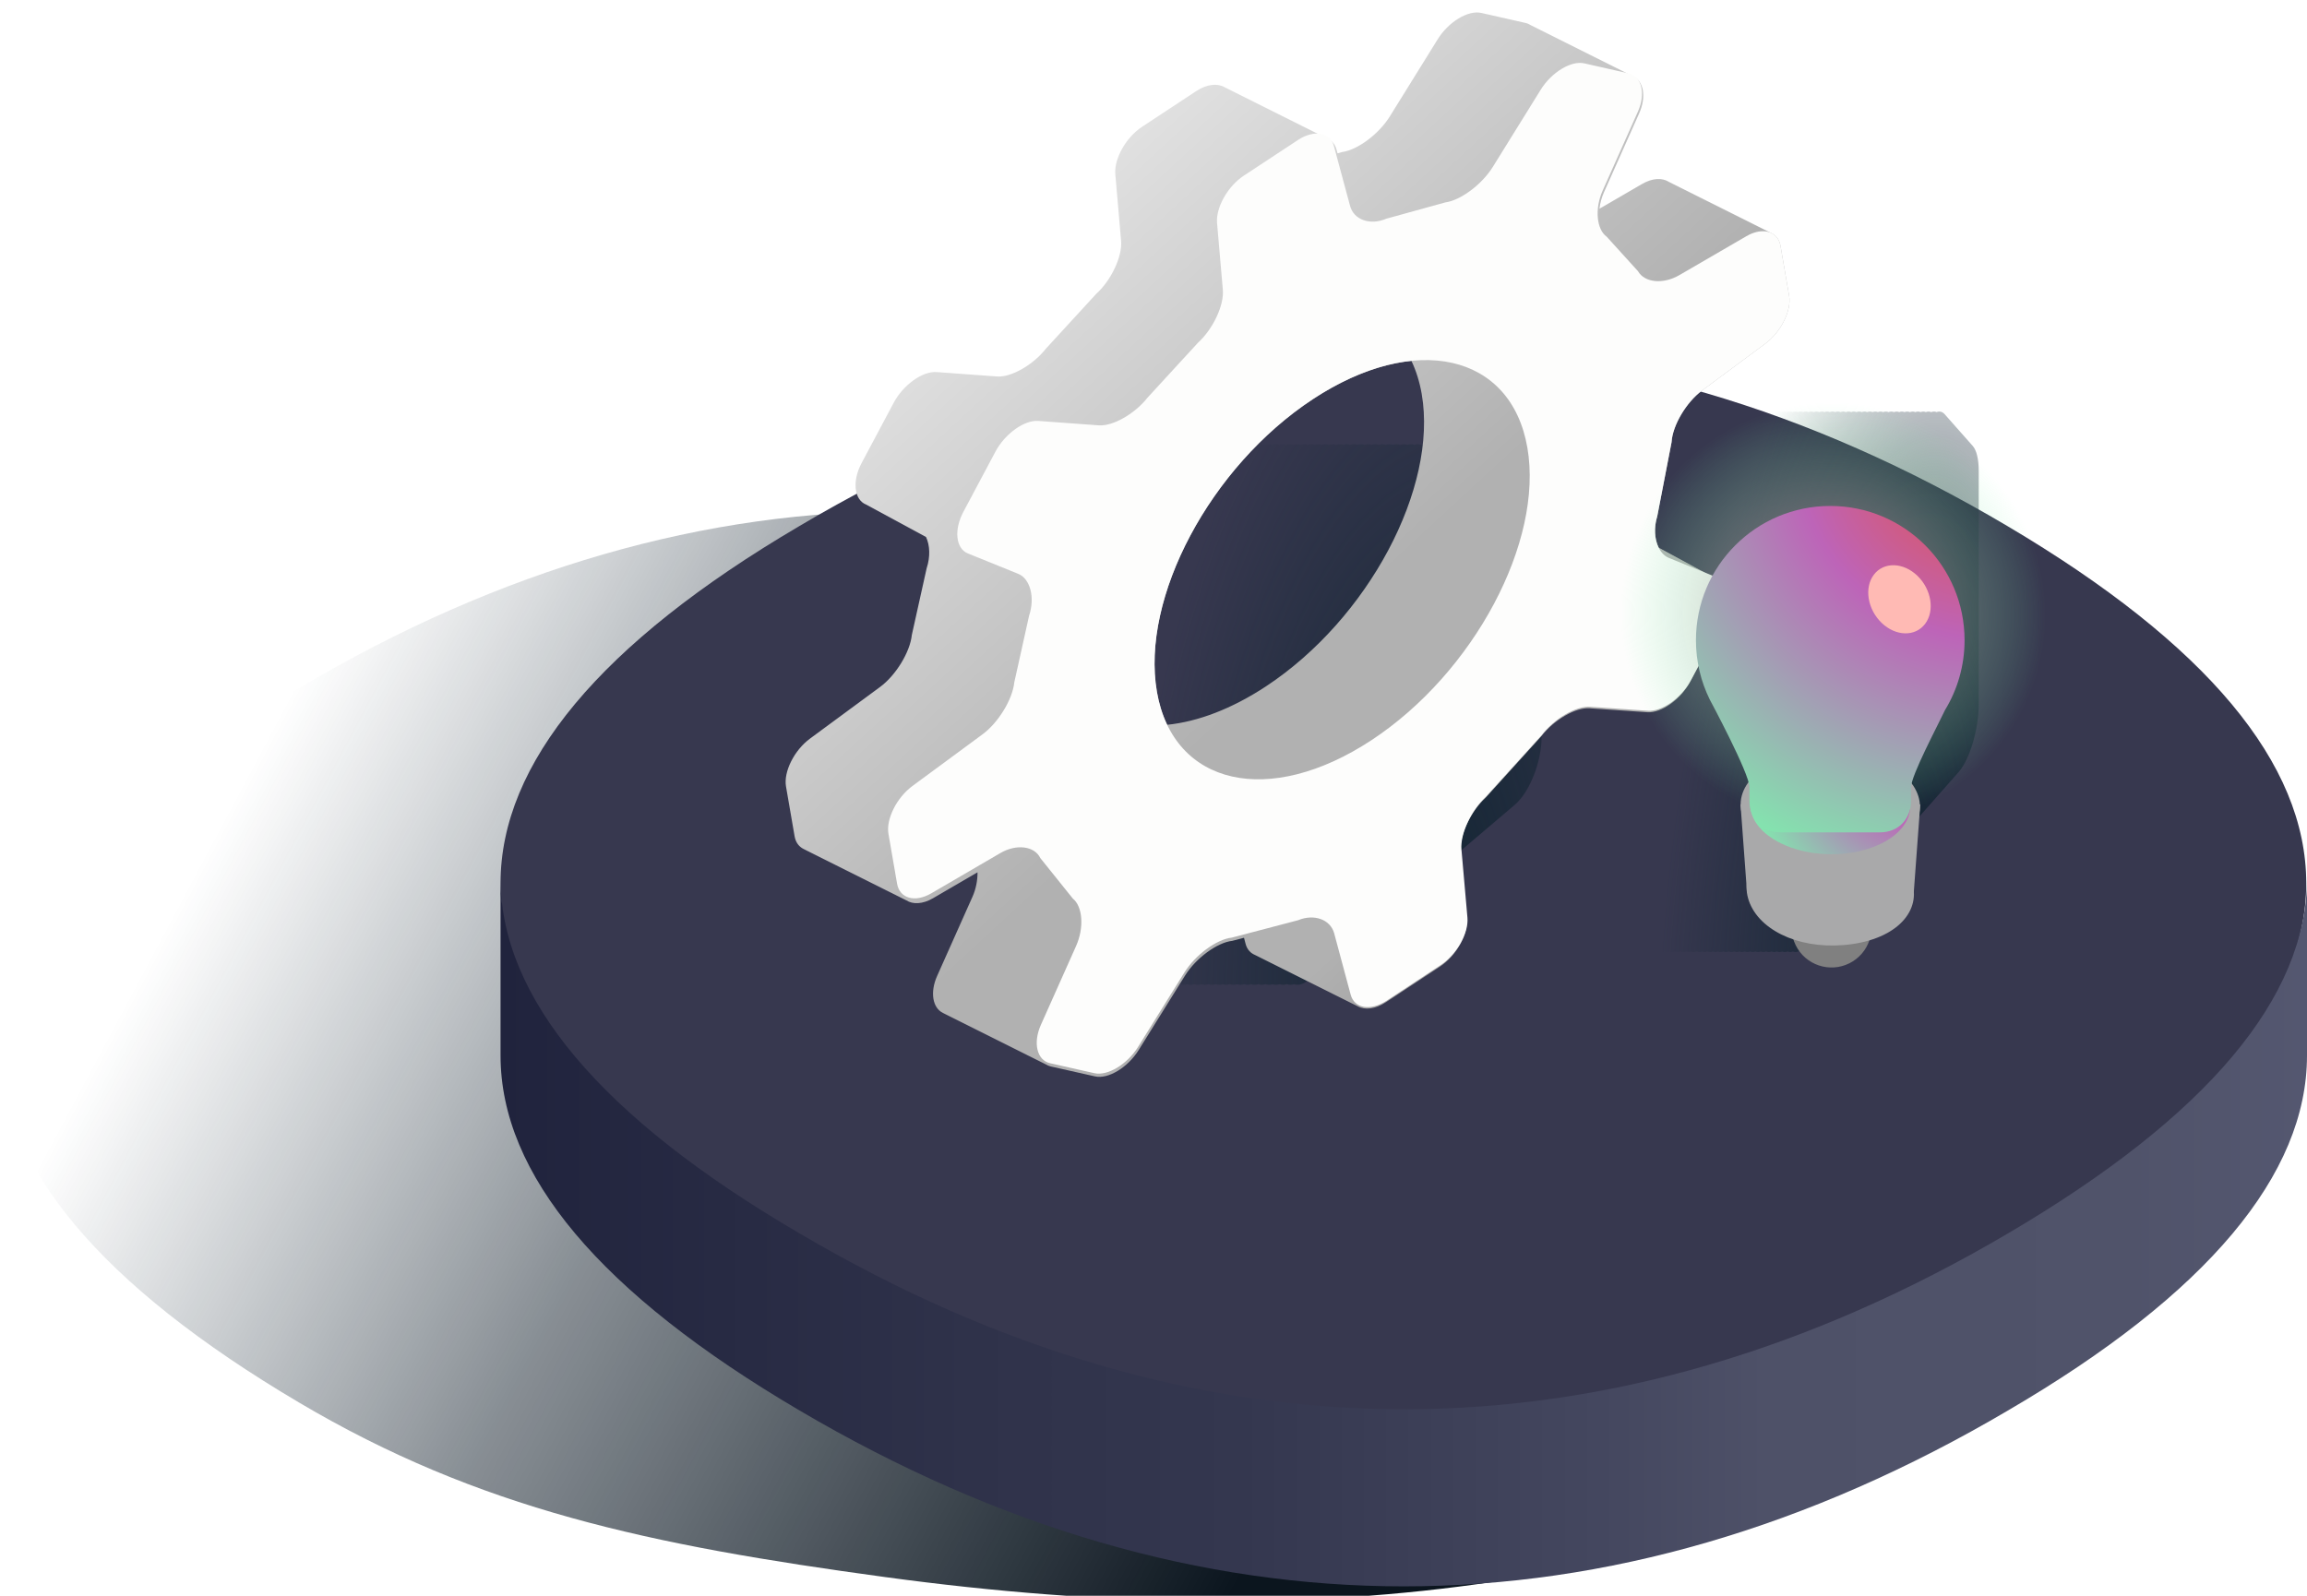 <svg width="185" height="128" viewBox="0 0 185 128" fill="none" xmlns="http://www.w3.org/2000/svg">
<g clip-path="url(#clip0_3458_130697)">
<path d="M160.976 112.491C176.971 103.087 184.939 93.436 184.939 83.847C184.939 74.258 176.971 64.668 160.976 55.203C144.813 45.62 128.372 40.888 111.934 41.007C111.522 41.004 111.109 41.004 110.697 41.007C110.285 41.004 109.873 41.004 109.461 41.007C109.058 41.004 108.656 41.004 108.253 41.007C107.851 41.004 107.448 41.004 107.046 41.007C106.644 41.004 106.242 41.004 105.839 41.007C105.437 41.004 105.034 41.004 104.631 41.007C104.219 41.004 103.806 41.004 103.394 41.007C102.981 41.004 102.569 41.004 102.157 41.007C101.754 41.004 101.352 41.004 100.95 41.007C100.547 41.004 100.144 41.004 99.742 41.007C99.339 41.004 98.937 41.004 98.535 41.007C98.132 41.004 97.73 41.004 97.328 41.007C96.925 41.004 96.523 41.004 96.121 41.007C95.709 41.004 95.297 41.004 94.885 41.007C94.472 41.004 94.06 41.004 93.647 41.007C93.244 41.004 92.841 41.004 92.439 41.007C92.036 41.004 91.634 41.004 91.231 41.007C90.829 41.004 90.427 41.004 90.025 41.007C89.622 41.004 89.22 41.004 88.817 41.007C88.405 41.004 87.992 41.004 87.58 41.007C87.167 41.004 86.754 41.004 86.342 41.007C85.94 41.004 85.537 41.004 85.135 41.007C84.733 41.004 84.331 41.004 83.928 41.007C83.526 41.004 83.124 41.004 82.721 41.007C82.319 41.004 81.916 41.004 81.513 41.007C81.101 41.004 80.688 41.004 80.275 41.007C79.863 41.004 79.451 41.004 79.039 41.007C78.636 41.004 78.234 41.004 77.832 41.007C77.429 41.004 77.027 41.004 76.625 41.007C76.223 41.004 75.821 41.004 75.418 41.007C75.016 41.004 74.613 41.004 74.21 41.007C73.808 41.004 73.405 41.004 73.003 41.007C56.566 40.889 40.125 45.62 23.962 55.203C7.967 64.607 0 74.258 0 83.847C0 93.436 7.967 103.025 23.962 112.491C38.438 121.057 52.007 123.924 71 126.505C106.238 131.293 135.854 127.386 160.976 112.491Z" fill="url(#paint0_linear_3458_130697)"/>
<path d="M64.101 42.198C96.031 23.267 129.047 23.267 160.977 42.198C176.972 51.664 184.939 61.253 184.939 70.842C184.939 80.431 176.972 90.082 160.977 99.486C129.047 118.416 96.031 118.416 64.101 99.486C48.106 90.02 40.139 80.431 40.139 70.842C40.139 61.253 48.106 51.602 64.101 42.198Z" fill="#37384F"/>
<path d="M64.111 98.931C96.054 117.746 129.084 117.746 161.028 98.931C177.029 89.523 185 79.992 185 70.461V84.665C185 94.196 177.029 103.788 161.028 113.135C129.084 131.951 96.054 131.951 64.111 113.135C48.109 103.727 40.139 94.196 40.139 84.665V70.461C40.139 79.992 48.109 89.584 64.111 98.931Z" fill="url(#paint1_linear_3458_130697)"/>
<path fill-rule="evenodd" clip-rule="evenodd" d="M144.163 33.059C144.031 32.999 143.886 32.997 143.731 33.056C143.601 32.999 143.458 32.998 143.306 33.056C143.176 32.999 143.033 32.998 142.881 33.056C142.749 32.998 142.604 32.998 142.449 33.059C142.318 32.999 142.172 32.997 142.018 33.056C141.888 32.999 141.745 32.998 141.593 33.056C141.327 32.938 141.005 33.058 140.665 33.443L128.277 47.473L128.291 47.445C127.399 48.469 126.677 50.932 126.691 52.924V71.575C126.706 72.599 126.875 73.29 127.173 73.622L129.368 76.105C129.346 76.072 129.326 76.033 129.311 76.002C129.509 76.316 129.77 76.445 130.073 76.324C130.202 76.382 130.344 76.385 130.498 76.324C130.629 76.383 130.774 76.385 130.93 76.321C131.061 76.382 131.205 76.386 131.361 76.324C131.49 76.382 131.633 76.385 131.786 76.324C131.915 76.382 132.057 76.385 132.211 76.324C132.342 76.383 132.487 76.385 132.643 76.321C132.774 76.382 132.919 76.386 133.075 76.324C133.204 76.382 133.346 76.385 133.499 76.324C133.628 76.382 133.77 76.385 133.923 76.324C134.055 76.383 134.2 76.385 134.356 76.321C134.487 76.382 134.632 76.386 134.788 76.324C134.917 76.382 135.059 76.385 135.212 76.324C135.341 76.382 135.484 76.385 135.637 76.324C135.768 76.383 135.913 76.385 136.069 76.321C136.2 76.382 136.345 76.386 136.501 76.324C136.63 76.382 136.772 76.385 136.925 76.324C137.054 76.382 137.197 76.385 137.35 76.324C137.479 76.382 137.622 76.385 137.775 76.324C137.906 76.383 138.051 76.385 138.207 76.321C138.338 76.382 138.483 76.386 138.638 76.324C138.767 76.382 138.91 76.385 139.063 76.324C139.192 76.382 139.335 76.385 139.488 76.324C139.619 76.383 139.764 76.385 139.921 76.321C140.051 76.382 140.196 76.386 140.352 76.324C140.481 76.382 140.623 76.385 140.776 76.324C140.905 76.382 141.048 76.385 141.201 76.324C141.332 76.383 141.477 76.385 141.633 76.321C141.764 76.382 141.909 76.386 142.065 76.324C142.194 76.382 142.337 76.385 142.49 76.324C142.619 76.382 142.761 76.385 142.915 76.324C143.046 76.383 143.191 76.385 143.347 76.321C143.477 76.382 143.622 76.386 143.778 76.324C144.035 76.44 144.345 76.336 144.686 75.947L157.075 61.917C157.967 60.894 158.689 58.431 158.675 56.438V37.788C158.675 36.792 158.491 36.1 158.193 35.768L155.942 33.222C155.763 33.022 155.542 32.962 155.298 33.056C155.166 32.998 155.021 32.998 154.866 33.059C154.735 32.999 154.589 32.997 154.435 33.056C154.305 32.999 154.162 32.998 154.01 33.056C153.88 32.999 153.737 32.998 153.585 33.056C153.453 32.998 153.308 32.998 153.153 33.059C153.021 32.999 152.876 32.997 152.721 33.056C152.592 32.999 152.449 32.998 152.297 33.056C152.167 32.999 152.024 32.998 151.873 33.056C151.741 32.998 151.595 32.998 151.44 33.059C151.308 32.999 151.163 32.997 151.008 33.056C150.879 32.999 150.736 32.998 150.584 33.056C150.454 32.999 150.311 32.998 150.159 33.056C150.027 32.998 149.881 32.998 149.726 33.059C149.595 32.999 149.45 32.997 149.295 33.056C149.166 32.999 149.022 32.998 148.871 33.056C148.741 32.999 148.598 32.998 148.446 33.056C148.316 32.999 148.173 32.998 148.021 33.056C147.889 32.998 147.744 32.998 147.589 33.059C147.457 32.999 147.312 32.997 147.158 33.056C147.028 32.999 146.885 32.998 146.733 33.056C146.603 32.999 146.46 32.998 146.308 33.056C146.176 32.998 146.03 32.998 145.875 33.059C145.744 32.999 145.598 32.997 145.444 33.056C145.314 32.999 145.171 32.998 145.02 33.056C144.89 32.999 144.747 32.998 144.595 33.056C144.463 32.998 144.317 32.998 144.163 33.059ZM129.424 76.168C129.405 76.156 129.386 76.132 129.368 76.105L129.424 76.168Z" fill="url(#paint2_radial_3458_130697)"/>
<path fill-rule="evenodd" clip-rule="evenodd" d="M105.425 35.68C105.628 35.621 105.818 35.622 105.991 35.68C106.197 35.62 106.391 35.622 106.566 35.683C106.772 35.621 106.966 35.621 107.142 35.68C107.344 35.621 107.535 35.622 107.708 35.68C107.911 35.621 108.101 35.622 108.274 35.68C108.48 35.62 108.674 35.622 108.849 35.683C109.055 35.621 109.249 35.621 109.425 35.68C109.627 35.621 109.818 35.622 109.991 35.68C110.193 35.621 110.384 35.622 110.557 35.68C110.759 35.621 110.95 35.622 111.123 35.68C111.329 35.62 111.522 35.622 111.697 35.683C111.904 35.621 112.098 35.621 112.274 35.68C112.476 35.621 112.667 35.622 112.84 35.68C113.043 35.621 113.233 35.622 113.406 35.68C113.612 35.62 113.806 35.622 113.981 35.683C114.187 35.621 114.381 35.621 114.557 35.68C114.759 35.621 114.95 35.622 115.123 35.68C115.325 35.621 115.516 35.622 115.689 35.68C115.895 35.62 116.088 35.622 116.264 35.683C116.47 35.621 116.664 35.621 116.84 35.68C117.042 35.621 117.233 35.622 117.406 35.68C117.608 35.621 117.799 35.622 117.972 35.68C118.178 35.62 118.371 35.622 118.547 35.683C118.753 35.621 118.947 35.621 119.122 35.68C119.447 35.586 119.741 35.645 119.98 35.846L122.98 38.391C123.377 38.723 123.622 39.415 123.622 40.411V59.062C123.641 61.054 122.678 63.517 121.49 64.541L104.981 78.57C104.526 78.96 104.113 79.064 103.77 78.948C103.563 79.01 103.37 79.006 103.196 78.945C102.988 79.009 102.795 79.007 102.62 78.948C102.416 79.009 102.226 79.006 102.054 78.948C101.85 79.009 101.66 79.006 101.488 78.948C101.28 79.01 101.087 79.006 100.913 78.944C100.705 79.009 100.512 79.007 100.337 78.948C100.133 79.009 99.943 79.006 99.771 78.948C99.567 79.009 99.377 79.006 99.205 78.948C98.997 79.01 98.804 79.006 98.63 78.944C98.422 79.009 98.229 79.007 98.054 78.948C97.85 79.009 97.66 79.006 97.488 78.948C97.284 79.009 97.094 79.006 96.922 78.948C96.714 79.01 96.521 79.006 96.347 78.945C96.139 79.009 95.946 79.007 95.771 78.948C95.567 79.009 95.377 79.006 95.205 78.948C95.001 79.009 94.811 79.006 94.639 78.948C94.434 79.009 94.245 79.006 94.073 78.948C93.865 79.01 93.672 79.006 93.498 78.945C93.29 79.009 93.097 79.007 92.922 78.948C92.718 79.009 92.528 79.006 92.356 78.948C92.152 79.009 91.962 79.006 91.79 78.948C91.582 79.01 91.389 79.006 91.215 78.945C91.007 79.009 90.814 79.007 90.639 78.948C90.435 79.009 90.245 79.006 90.073 78.948C89.869 79.009 89.679 79.006 89.507 78.948C89.3 79.01 89.107 79.006 88.933 78.944C88.725 79.009 88.531 79.007 88.356 78.948C88.152 79.009 87.962 79.006 87.79 78.948C87.586 79.009 87.397 79.006 87.225 78.948C87.017 79.01 86.824 79.006 86.649 78.945C86.441 79.009 86.248 79.007 86.073 78.948C85.869 79.009 85.679 79.006 85.507 78.948C85.103 79.068 84.756 78.939 84.492 78.626C84.513 78.656 84.539 78.695 84.568 78.728L84.643 78.792C84.617 78.779 84.592 78.756 84.568 78.728L81.643 76.246C81.247 75.914 81.02 75.222 81.001 74.198V55.548C80.983 53.555 81.945 51.093 83.133 50.069L83.114 50.096L99.623 36.067C100.075 35.682 100.505 35.562 100.859 35.68C101.062 35.621 101.252 35.622 101.425 35.68C101.631 35.62 101.825 35.622 102 35.683C102.206 35.621 102.401 35.621 102.576 35.68C102.779 35.621 102.97 35.622 103.143 35.68C103.345 35.621 103.535 35.622 103.708 35.68C103.914 35.62 104.108 35.622 104.283 35.683C104.489 35.621 104.684 35.621 104.859 35.68C105.062 35.621 105.252 35.622 105.425 35.68Z" fill="url(#paint3_radial_3458_130697)"/>
<path d="M141.54 27.582L136.484 31.33C135.221 32.267 134.118 34.13 134.044 35.467L132.896 41.415C132.616 42.329 132.684 43.266 133.016 43.929C133.021 43.929 133.027 43.934 133.033 43.94L133.101 43.969C133.101 43.969 133.147 43.997 133.17 44.014L133.239 44.043C133.239 44.043 133.284 44.072 133.307 44.089L133.376 44.117C133.376 44.117 133.421 44.146 133.444 44.163L133.513 44.192C133.513 44.192 133.558 44.22 133.581 44.237L133.65 44.266C133.65 44.266 133.696 44.294 133.718 44.312L133.787 44.34C133.787 44.34 133.833 44.369 133.856 44.386L133.924 44.414C133.924 44.414 133.97 44.443 133.993 44.46L134.061 44.489C134.061 44.489 134.107 44.517 134.13 44.534L134.198 44.563C134.198 44.563 134.244 44.592 134.267 44.609L134.336 44.637C134.336 44.637 134.381 44.666 134.404 44.683L134.473 44.712C134.473 44.712 134.518 44.74 134.541 44.757L134.61 44.786C134.61 44.786 134.655 44.814 134.678 44.831L134.747 44.86C134.747 44.86 134.793 44.889 134.815 44.906L134.884 44.934C134.884 44.934 134.93 44.963 134.953 44.98L135.021 45.009C135.021 45.009 135.067 45.037 135.09 45.054L135.158 45.083C135.158 45.083 135.204 45.111 135.227 45.129L135.295 45.157C135.295 45.157 135.341 45.186 135.364 45.203L135.433 45.231C135.433 45.231 135.478 45.26 135.501 45.277L135.57 45.306C135.57 45.306 135.615 45.334 135.638 45.351L135.707 45.38C135.707 45.38 135.752 45.409 135.775 45.426L135.844 45.454C135.844 45.454 135.89 45.483 135.912 45.5L135.981 45.529C135.981 45.529 136.027 45.557 136.05 45.574L136.118 45.603C136.118 45.603 136.164 45.631 136.187 45.648L136.255 45.677C136.255 45.677 136.301 45.706 136.324 45.723L136.392 45.751C136.392 45.751 136.438 45.78 136.461 45.797L136.53 45.826C136.53 45.826 136.575 45.854 136.598 45.871L136.667 45.9C136.667 45.9 136.712 45.928 136.735 45.946L136.804 45.974C136.804 45.974 136.849 46.003 136.872 46.02L136.941 46.048C136.941 46.048 136.987 46.077 137.009 46.094L137.078 46.123C137.078 46.123 137.124 46.151 137.147 46.169L137.215 46.197C137.215 46.197 137.261 46.226 137.284 46.243L137.352 46.271C137.352 46.271 137.398 46.3 137.421 46.317L137.489 46.346C137.489 46.346 137.535 46.374 137.558 46.391L137.627 46.42C137.627 46.42 137.672 46.448 137.695 46.466L137.764 46.494C138.729 46.888 138.889 48.38 138.129 49.814L135.547 54.664C134.787 56.099 133.233 57.207 132.102 57.133L127.468 56.813C126.337 56.733 124.588 57.756 123.577 59.081L119.12 64.001C117.92 65.103 117.029 67.017 117.138 68.263L117.618 73.731C117.726 74.971 116.761 76.679 115.475 77.53L111.133 80.393C110.287 80.953 109.441 81.038 108.876 80.718C108.824 80.696 108.784 80.673 108.739 80.65C108.687 80.627 108.647 80.604 108.602 80.581C108.55 80.558 108.51 80.536 108.464 80.513C108.413 80.49 108.373 80.467 108.327 80.444C108.276 80.421 108.236 80.398 108.19 80.376C108.139 80.353 108.099 80.33 108.053 80.307C108.002 80.284 107.962 80.261 107.916 80.239C107.865 80.216 107.825 80.193 107.779 80.17C107.727 80.147 107.687 80.124 107.642 80.101C107.59 80.079 107.55 80.056 107.505 80.033C107.453 80.01 107.413 79.987 107.367 79.964C107.316 79.941 107.276 79.918 107.23 79.896C107.179 79.873 107.139 79.85 107.093 79.827C107.042 79.804 107.002 79.781 106.956 79.759C106.905 79.736 106.865 79.713 106.819 79.69C106.768 79.667 106.728 79.644 106.682 79.621C106.63 79.599 106.59 79.576 106.545 79.553C106.493 79.53 106.453 79.507 106.408 79.484C106.356 79.461 106.316 79.439 106.27 79.416C106.219 79.393 106.179 79.37 106.133 79.347C106.082 79.324 106.042 79.302 105.996 79.279C105.945 79.256 105.905 79.233 105.859 79.21C105.808 79.187 105.768 79.164 105.722 79.141C105.671 79.119 105.631 79.096 105.585 79.073C105.533 79.05 105.493 79.027 105.448 79.004C105.396 78.981 105.356 78.959 105.311 78.936C105.259 78.913 105.219 78.89 105.173 78.867C105.122 78.844 105.082 78.822 105.036 78.799C104.985 78.776 104.945 78.753 104.899 78.73C104.848 78.707 104.808 78.684 104.762 78.662C104.711 78.639 104.671 78.616 104.625 78.593C104.574 78.57 104.534 78.547 104.488 78.524C104.436 78.502 104.396 78.479 104.351 78.456C104.299 78.433 104.259 78.41 104.214 78.387C104.162 78.364 104.122 78.342 104.076 78.319C104.025 78.296 103.985 78.273 103.939 78.25C103.888 78.227 103.848 78.204 103.802 78.182C103.751 78.159 103.711 78.136 103.665 78.113C103.614 78.09 103.574 78.067 103.528 78.044C103.477 78.022 103.437 77.999 103.391 77.976C103.339 77.953 103.299 77.93 103.254 77.907C103.202 77.885 103.162 77.862 103.117 77.839C103.065 77.816 103.025 77.793 102.979 77.77C102.928 77.747 102.888 77.725 102.842 77.702C102.791 77.679 102.751 77.656 102.705 77.633C102.654 77.61 102.614 77.587 102.568 77.564C102.517 77.542 102.477 77.519 102.431 77.496C102.38 77.473 102.34 77.45 102.294 77.427C102.242 77.405 102.202 77.382 102.157 77.359C102.105 77.336 102.065 77.313 102.02 77.29C101.968 77.267 101.928 77.245 101.882 77.222C101.831 77.199 101.791 77.176 101.745 77.153C101.694 77.13 101.654 77.107 101.608 77.085C101.557 77.062 101.517 77.039 101.471 77.016C101.42 76.993 101.38 76.97 101.334 76.948C101.283 76.925 101.243 76.902 101.197 76.879C101.145 76.856 101.105 76.833 101.06 76.81C101.008 76.787 100.968 76.765 100.923 76.742C100.871 76.719 100.831 76.696 100.785 76.673C100.734 76.65 100.694 76.627 100.648 76.605C100.283 76.456 100.003 76.159 99.888 75.719L99.757 75.222L98.82 75.468C97.609 75.599 95.906 76.85 95.032 78.25L91.312 84.227C90.444 85.626 88.867 86.581 87.81 86.341L84.25 85.541C84.102 85.506 83.97 85.444 83.85 85.369C83.805 85.346 83.753 85.324 83.713 85.301C83.668 85.278 83.616 85.255 83.576 85.232C83.53 85.209 83.479 85.186 83.439 85.164C83.393 85.141 83.342 85.118 83.302 85.095C83.256 85.072 83.205 85.049 83.165 85.026C83.119 85.004 83.068 84.981 83.028 84.958C82.982 84.935 82.93 84.912 82.891 84.889C82.845 84.867 82.793 84.844 82.753 84.821C82.708 84.798 82.656 84.775 82.616 84.752C82.571 84.729 82.519 84.707 82.479 84.684C82.433 84.661 82.382 84.644 82.342 84.615C82.296 84.592 82.245 84.569 82.205 84.546C82.159 84.524 82.108 84.501 82.068 84.478C82.022 84.455 81.971 84.432 81.931 84.409C81.885 84.386 81.834 84.364 81.793 84.341C81.748 84.318 81.696 84.295 81.656 84.272C81.611 84.249 81.559 84.227 81.519 84.204C81.474 84.181 81.422 84.158 81.382 84.135C81.336 84.112 81.285 84.089 81.245 84.067C81.199 84.044 81.148 84.021 81.108 83.998C81.062 83.975 81.011 83.952 80.971 83.93C80.925 83.907 80.874 83.884 80.834 83.861C80.788 83.838 80.737 83.815 80.697 83.792C80.651 83.769 80.599 83.747 80.559 83.724C80.514 83.701 80.462 83.678 80.422 83.655C80.377 83.632 80.325 83.609 80.285 83.587C80.239 83.564 80.188 83.541 80.148 83.518C80.102 83.495 80.051 83.472 80.011 83.45C79.965 83.427 79.914 83.404 79.874 83.381C79.828 83.358 79.777 83.335 79.737 83.312C79.691 83.29 79.639 83.267 79.6 83.244C79.554 83.221 79.502 83.198 79.462 83.175C79.417 83.152 79.365 83.13 79.325 83.107C79.28 83.084 79.228 83.061 79.188 83.038C79.142 83.015 79.091 82.992 79.051 82.97C79.005 82.947 78.954 82.924 78.914 82.901C78.868 82.878 78.817 82.855 78.777 82.832C78.731 82.81 78.68 82.787 78.64 82.764C78.594 82.741 78.543 82.718 78.502 82.695C78.457 82.672 78.405 82.65 78.365 82.627C78.32 82.604 78.268 82.581 78.228 82.558C78.183 82.535 78.131 82.513 78.091 82.49C78.045 82.467 77.994 82.444 77.954 82.421C77.908 82.398 77.857 82.375 77.817 82.353C77.771 82.33 77.72 82.307 77.68 82.284C77.634 82.261 77.583 82.238 77.543 82.215C77.497 82.192 77.445 82.17 77.406 82.147C77.36 82.124 77.308 82.101 77.268 82.078C77.223 82.055 77.171 82.033 77.131 82.01C77.085 81.987 77.034 81.964 76.994 81.941C76.948 81.918 76.897 81.895 76.857 81.873C76.811 81.85 76.76 81.827 76.72 81.804C76.674 81.781 76.623 81.758 76.583 81.735C76.537 81.713 76.486 81.69 76.446 81.667C76.4 81.644 76.349 81.621 76.308 81.598C76.263 81.576 76.211 81.553 76.171 81.53C76.126 81.507 76.074 81.484 76.034 81.461C75.989 81.438 75.937 81.415 75.897 81.393C75.851 81.37 75.8 81.347 75.76 81.324C75.714 81.301 75.663 81.278 75.623 81.255C74.789 80.856 74.56 79.604 75.149 78.284L77.977 71.948C78.268 71.302 78.394 70.605 78.388 69.971L74.817 72.051C73.995 72.531 73.2 72.559 72.675 72.217C72.629 72.194 72.578 72.177 72.537 72.148C72.492 72.125 72.44 72.108 72.4 72.079C72.355 72.057 72.303 72.04 72.263 72.011C72.218 71.988 72.166 71.971 72.126 71.942C72.081 71.919 72.029 71.902 71.989 71.874C71.943 71.851 71.892 71.834 71.852 71.805C71.806 71.782 71.755 71.765 71.715 71.737C71.669 71.714 71.618 71.697 71.578 71.668C71.532 71.645 71.481 71.628 71.441 71.6C71.395 71.577 71.343 71.56 71.303 71.531C71.258 71.508 71.206 71.491 71.166 71.462C71.121 71.44 71.069 71.422 71.029 71.394C70.984 71.371 70.932 71.354 70.892 71.325C70.846 71.302 70.795 71.285 70.755 71.257C70.709 71.234 70.658 71.217 70.618 71.188C70.572 71.165 70.521 71.148 70.481 71.12C70.435 71.097 70.383 71.08 70.344 71.051C70.298 71.028 70.246 71.011 70.206 70.983C70.161 70.96 70.109 70.942 70.069 70.914C70.024 70.891 69.972 70.874 69.932 70.845C69.886 70.823 69.835 70.805 69.795 70.777C69.749 70.754 69.698 70.737 69.658 70.708C69.612 70.685 69.561 70.668 69.521 70.64C69.475 70.617 69.424 70.6 69.384 70.571C69.338 70.548 69.287 70.531 69.246 70.503C69.201 70.48 69.149 70.463 69.109 70.434C69.064 70.411 69.012 70.394 68.972 70.365C68.927 70.343 68.875 70.325 68.835 70.297C68.789 70.274 68.738 70.257 68.698 70.228C68.652 70.206 68.601 70.188 68.561 70.16C68.515 70.137 68.464 70.12 68.424 70.091C68.378 70.068 68.327 70.051 68.287 70.023C68.241 70 68.189 69.983 68.15 69.954C68.104 69.931 68.052 69.914 68.012 69.885C67.967 69.863 67.915 69.846 67.875 69.817C67.83 69.794 67.778 69.777 67.738 69.748C67.692 69.725 67.641 69.708 67.601 69.68C67.555 69.657 67.504 69.64 67.464 69.611C67.418 69.588 67.367 69.571 67.327 69.543C67.281 69.52 67.23 69.503 67.19 69.474C67.144 69.451 67.093 69.434 67.052 69.406C67.007 69.383 66.955 69.366 66.915 69.337C66.87 69.314 66.818 69.297 66.778 69.268C66.733 69.246 66.681 69.228 66.641 69.2C66.595 69.177 66.544 69.16 66.504 69.131C66.458 69.108 66.407 69.091 66.367 69.063C66.321 69.04 66.27 69.023 66.23 68.994C66.184 68.971 66.133 68.954 66.093 68.926C66.047 68.903 65.996 68.886 65.956 68.857C65.91 68.834 65.858 68.817 65.818 68.788C65.773 68.766 65.721 68.749 65.681 68.72C65.635 68.697 65.584 68.68 65.544 68.651C65.498 68.629 65.447 68.611 65.407 68.583C65.361 68.56 65.31 68.543 65.27 68.514C65.224 68.491 65.173 68.474 65.133 68.446C65.087 68.423 65.036 68.406 64.996 68.377C64.95 68.354 64.898 68.337 64.859 68.308C64.813 68.286 64.761 68.269 64.721 68.24C64.676 68.217 64.624 68.2 64.584 68.171C64.538 68.149 64.487 68.131 64.447 68.103C64.076 67.92 63.807 67.583 63.721 67.086L63.03 63.086C62.825 61.904 63.693 60.172 64.961 59.241L70.572 55.105C71.841 54.173 72.983 52.293 73.12 50.934L74.309 45.58C74.612 44.666 74.572 43.734 74.257 43.072H74.252C74.252 43.072 74.206 43.037 74.177 43.026L74.115 42.997C74.115 42.997 74.069 42.963 74.04 42.952L73.977 42.923C73.977 42.923 73.932 42.889 73.903 42.877L73.84 42.849C73.84 42.849 73.794 42.815 73.766 42.803L73.703 42.775C73.703 42.775 73.657 42.74 73.629 42.729L73.566 42.7C73.566 42.7 73.52 42.666 73.492 42.655L73.429 42.626C73.429 42.626 73.383 42.592 73.355 42.58L73.292 42.552C73.292 42.552 73.246 42.517 73.218 42.506L73.155 42.477C73.155 42.477 73.109 42.443 73.08 42.432L73.017 42.403C73.017 42.403 72.972 42.369 72.943 42.358L72.88 42.329C72.88 42.329 72.835 42.3 72.806 42.283L72.743 42.255C72.743 42.255 72.698 42.22 72.669 42.209L72.606 42.18C72.606 42.18 72.56 42.146 72.532 42.135L72.469 42.106C72.469 42.106 72.423 42.078 72.395 42.06L72.332 42.032C72.332 42.032 72.286 42.003 72.258 41.986L72.195 41.958C72.195 41.958 72.149 41.923 72.12 41.912L72.058 41.883C72.058 41.883 72.012 41.849 71.983 41.838L71.921 41.809C71.921 41.809 71.875 41.78 71.846 41.763L71.783 41.735C71.783 41.735 71.738 41.706 71.709 41.689L71.646 41.66C71.646 41.66 71.6 41.626 71.572 41.615L71.509 41.586C71.509 41.586 71.463 41.552 71.435 41.541L71.372 41.512C71.372 41.512 71.326 41.478 71.298 41.466L71.235 41.438C71.235 41.438 71.189 41.403 71.161 41.392L71.098 41.363C71.098 41.363 71.052 41.329 71.023 41.318L70.961 41.289C70.961 41.289 70.915 41.255 70.886 41.243L70.823 41.215C70.823 41.215 70.778 41.181 70.749 41.169L70.686 41.141C70.686 41.141 70.641 41.106 70.612 41.095L70.549 41.066C70.549 41.066 70.504 41.032 70.475 41.02L70.412 40.992C70.412 40.992 70.366 40.958 70.338 40.946L70.275 40.918C70.275 40.918 70.229 40.889 70.201 40.872L70.138 40.843C70.138 40.843 70.092 40.809 70.064 40.798L70.001 40.769C70.001 40.769 69.955 40.735 69.926 40.723L69.864 40.695C69.864 40.695 69.818 40.661 69.789 40.649L69.727 40.621C69.727 40.621 69.681 40.586 69.652 40.575L69.589 40.546C69.589 40.546 69.544 40.512 69.515 40.501L69.452 40.472C68.487 40.084 68.327 38.587 69.087 37.152L71.669 32.302C72.435 30.867 73.983 29.759 75.109 29.845L79.96 30.199C81.085 30.279 82.85 29.273 83.879 27.959L87.907 23.571C89.113 22.48 90.01 20.566 89.901 19.326L89.438 13.973C89.33 12.733 90.295 11.019 91.581 10.173L95.923 7.31C96.769 6.751 97.614 6.665 98.18 6.985C98.231 7.008 98.272 7.03 98.317 7.053C98.369 7.076 98.409 7.099 98.454 7.122C98.506 7.145 98.546 7.168 98.591 7.19C98.643 7.213 98.683 7.236 98.728 7.259C98.78 7.282 98.82 7.305 98.866 7.328C98.917 7.35 98.957 7.373 99.003 7.396C99.054 7.419 99.094 7.442 99.14 7.465C99.191 7.488 99.231 7.51 99.277 7.533C99.329 7.556 99.368 7.579 99.414 7.602C99.466 7.625 99.506 7.648 99.551 7.67C99.603 7.693 99.643 7.716 99.688 7.739C99.74 7.762 99.78 7.785 99.826 7.808C99.877 7.83 99.917 7.853 99.963 7.876C100.014 7.899 100.054 7.922 100.1 7.945C100.151 7.968 100.191 7.99 100.237 8.013C100.288 8.036 100.328 8.059 100.374 8.082C100.425 8.105 100.465 8.127 100.511 8.15C100.563 8.173 100.603 8.196 100.648 8.219C100.7 8.242 100.74 8.265 100.785 8.287C100.837 8.31 100.877 8.333 100.923 8.356C100.974 8.379 101.014 8.402 101.06 8.425C101.111 8.447 101.151 8.47 101.197 8.493C101.248 8.516 101.288 8.539 101.334 8.562C101.385 8.585 101.425 8.607 101.471 8.63C101.522 8.653 101.562 8.676 101.608 8.699C101.66 8.722 101.7 8.745 101.745 8.767C101.797 8.79 101.837 8.813 101.882 8.836C101.934 8.859 101.974 8.882 102.02 8.905C102.071 8.927 102.111 8.95 102.157 8.973C102.208 8.996 102.248 9.019 102.294 9.042C102.345 9.065 102.385 9.087 102.431 9.11C102.482 9.133 102.522 9.156 102.568 9.179C102.619 9.202 102.659 9.225 102.705 9.247C102.757 9.27 102.797 9.293 102.842 9.316C102.894 9.339 102.934 9.362 102.979 9.384C103.031 9.407 103.071 9.43 103.117 9.453C103.168 9.476 103.208 9.499 103.254 9.522C103.305 9.544 103.345 9.567 103.391 9.59C103.442 9.613 103.482 9.636 103.528 9.659C103.579 9.682 103.619 9.704 103.665 9.727C103.716 9.75 103.756 9.773 103.802 9.796C103.854 9.819 103.894 9.842 103.939 9.864C103.991 9.887 104.031 9.91 104.076 9.933C104.128 9.956 104.168 9.979 104.214 10.002C104.265 10.024 104.305 10.047 104.351 10.07C104.402 10.093 104.442 10.116 104.488 10.139C104.539 10.162 104.579 10.184 104.625 10.207C104.676 10.23 104.716 10.253 104.762 10.276C104.813 10.299 104.853 10.322 104.899 10.344C104.951 10.367 104.991 10.39 105.036 10.413C105.088 10.436 105.128 10.459 105.173 10.482C105.225 10.504 105.265 10.527 105.311 10.55C105.362 10.573 105.402 10.596 105.448 10.619C105.499 10.642 105.539 10.664 105.585 10.687C105.636 10.71 105.676 10.733 105.722 10.756C105.773 10.779 105.813 10.802 105.859 10.824C105.911 10.847 105.951 10.87 105.996 10.893C106.048 10.916 106.088 10.939 106.133 10.961C106.185 10.984 106.225 11.007 106.27 11.03C106.322 11.053 106.362 11.076 106.408 11.099C106.773 11.247 107.053 11.544 107.173 11.984L107.259 12.298L107.642 12.19C108.864 12.03 110.578 10.744 111.447 9.344L115.286 3.157C116.155 1.751 117.732 0.797 118.783 1.037L122.343 1.843C122.491 1.877 122.623 1.94 122.743 2.014C122.788 2.037 122.84 2.06 122.88 2.083C122.926 2.105 122.977 2.128 123.017 2.151C123.063 2.174 123.114 2.197 123.154 2.22C123.2 2.243 123.251 2.265 123.291 2.288C123.337 2.311 123.388 2.334 123.428 2.357C123.474 2.38 123.525 2.402 123.565 2.425C123.611 2.448 123.663 2.471 123.703 2.494C123.748 2.517 123.8 2.54 123.84 2.562C123.885 2.585 123.937 2.608 123.977 2.631C124.023 2.654 124.074 2.677 124.114 2.7C124.16 2.722 124.211 2.745 124.251 2.768C124.297 2.791 124.348 2.814 124.388 2.837C124.434 2.86 124.485 2.882 124.525 2.905C124.571 2.928 124.622 2.951 124.662 2.974C124.708 2.997 124.76 3.02 124.8 3.042C124.845 3.065 124.897 3.088 124.937 3.111C124.982 3.134 125.034 3.157 125.074 3.18C125.12 3.202 125.171 3.225 125.211 3.248C125.257 3.271 125.308 3.294 125.348 3.317C125.394 3.34 125.445 3.362 125.485 3.385C125.531 3.408 125.582 3.431 125.622 3.454C125.668 3.477 125.719 3.5 125.759 3.522C125.805 3.545 125.857 3.568 125.897 3.591C125.942 3.614 125.994 3.637 126.034 3.659C126.079 3.682 126.131 3.705 126.171 3.728C126.217 3.751 126.268 3.774 126.308 3.797C126.354 3.819 126.405 3.842 126.445 3.865C126.491 3.888 126.542 3.911 126.582 3.934C126.628 3.957 126.679 3.979 126.719 4.002C126.765 4.025 126.816 4.048 126.856 4.071C126.902 4.094 126.954 4.117 126.994 4.139C127.039 4.162 127.091 4.185 127.131 4.208C127.176 4.231 127.228 4.254 127.268 4.277C127.314 4.299 127.365 4.322 127.405 4.345C127.451 4.368 127.502 4.391 127.542 4.414C127.588 4.437 127.639 4.459 127.679 4.482C127.725 4.505 127.776 4.528 127.816 4.551C127.862 4.574 127.913 4.597 127.953 4.619C127.999 4.642 128.051 4.665 128.091 4.688C128.136 4.711 128.188 4.734 128.228 4.756C128.273 4.779 128.325 4.802 128.365 4.825C128.411 4.848 128.462 4.871 128.502 4.894C128.548 4.916 128.599 4.939 128.639 4.962C128.685 4.985 128.736 5.008 128.776 5.031C128.822 5.054 128.873 5.076 128.913 5.099C128.959 5.122 129.01 5.145 129.05 5.168C129.096 5.191 129.148 5.214 129.188 5.236C129.233 5.259 129.285 5.282 129.325 5.305C129.37 5.328 129.422 5.351 129.462 5.374C129.508 5.396 129.559 5.419 129.599 5.442C129.645 5.465 129.696 5.488 129.736 5.511C129.782 5.534 129.833 5.556 129.873 5.579C129.919 5.602 129.97 5.625 130.01 5.648C130.056 5.671 130.107 5.694 130.147 5.716C130.193 5.739 130.245 5.762 130.285 5.785C130.33 5.808 130.382 5.831 130.422 5.854C130.467 5.876 130.519 5.899 130.559 5.922C130.605 5.945 130.656 5.968 130.696 5.991C130.742 6.013 130.793 6.036 130.833 6.059C130.879 6.082 130.93 6.105 130.97 6.128C131.81 6.522 132.033 7.779 131.444 9.099L128.622 15.424C128.428 15.858 128.313 16.309 128.262 16.744L131.684 14.755C132.507 14.275 133.301 14.247 133.827 14.59C133.873 14.612 133.924 14.63 133.964 14.658C134.01 14.681 134.061 14.698 134.101 14.727C134.147 14.749 134.198 14.767 134.238 14.795C134.284 14.818 134.336 14.835 134.376 14.864C134.421 14.887 134.473 14.904 134.513 14.932C134.558 14.955 134.61 14.972 134.65 15.001C134.695 15.024 134.747 15.041 134.787 15.069C134.833 15.092 134.884 15.11 134.924 15.138C134.97 15.161 135.021 15.178 135.061 15.207C135.107 15.229 135.158 15.247 135.198 15.275C135.244 15.298 135.295 15.315 135.335 15.344C135.381 15.367 135.433 15.384 135.473 15.412C135.518 15.435 135.57 15.452 135.61 15.481C135.655 15.504 135.707 15.521 135.747 15.549C135.792 15.572 135.844 15.589 135.884 15.618C135.93 15.641 135.981 15.658 136.021 15.687C136.067 15.709 136.118 15.727 136.158 15.755C136.204 15.778 136.255 15.795 136.295 15.824C136.341 15.847 136.392 15.864 136.432 15.892C136.478 15.915 136.53 15.932 136.57 15.961C136.615 15.984 136.667 16.001 136.707 16.029C136.752 16.052 136.804 16.069 136.844 16.098C136.889 16.121 136.941 16.138 136.981 16.166C137.027 16.189 137.078 16.206 137.118 16.235C137.164 16.258 137.215 16.275 137.255 16.304C137.301 16.326 137.352 16.344 137.392 16.372C137.438 16.395 137.489 16.412 137.529 16.441C137.575 16.464 137.627 16.481 137.667 16.509C137.712 16.532 137.764 16.549 137.804 16.578C137.849 16.601 137.901 16.618 137.941 16.646C137.986 16.669 138.038 16.686 138.078 16.715C138.124 16.738 138.175 16.755 138.215 16.784C138.261 16.806 138.312 16.824 138.352 16.852C138.398 16.875 138.449 16.892 138.489 16.921C138.535 16.944 138.586 16.961 138.626 16.989C138.672 17.012 138.724 17.029 138.764 17.058C138.809 17.081 138.861 17.098 138.901 17.126C138.946 17.149 138.998 17.166 139.038 17.195C139.083 17.218 139.135 17.235 139.175 17.264C139.221 17.286 139.272 17.303 139.312 17.332C139.358 17.355 139.409 17.372 139.449 17.401C139.495 17.424 139.546 17.441 139.586 17.469C139.632 17.492 139.683 17.509 139.723 17.538C139.769 17.561 139.821 17.578 139.861 17.606C139.906 17.629 139.958 17.646 139.998 17.675C140.043 17.698 140.095 17.715 140.135 17.743C140.181 17.766 140.232 17.783 140.272 17.812C140.318 17.835 140.369 17.852 140.409 17.881C140.455 17.903 140.506 17.921 140.546 17.949C140.592 17.972 140.643 17.989 140.683 18.018C140.729 18.041 140.78 18.058 140.82 18.086C140.866 18.109 140.918 18.126 140.958 18.155C141.003 18.178 141.055 18.195 141.095 18.223C141.14 18.246 141.192 18.263 141.232 18.292C141.278 18.315 141.329 18.332 141.369 18.36C141.415 18.383 141.466 18.401 141.506 18.429C141.552 18.452 141.603 18.469 141.643 18.498C141.689 18.52 141.74 18.538 141.78 18.566C141.826 18.589 141.877 18.606 141.917 18.635C141.963 18.658 142.015 18.675 142.055 18.703C142.426 18.886 142.694 19.223 142.78 19.72L143.472 23.726C143.677 24.908 142.809 26.645 141.54 27.582ZM93.592 58.138C96.026 57.893 98.746 56.881 101.522 55.053C109.721 49.648 115.315 39.141 114.007 31.593C113.835 30.61 113.555 29.73 113.184 28.948C110.75 29.193 108.036 30.205 105.259 32.033C97.055 37.438 91.467 47.945 92.769 55.493C92.941 56.476 93.221 57.356 93.592 58.138Z" fill="url(#paint4_linear_3458_130697)"/>
<path d="M143.472 23.725C143.677 24.908 142.809 26.645 141.54 27.582L136.484 31.33C135.221 32.267 134.118 34.13 134.044 35.467L132.896 41.415C132.45 42.86 132.873 44.363 133.839 44.757L137.821 46.374C138.786 46.768 138.946 48.26 138.187 49.694L135.604 54.544C134.844 55.978 133.29 57.087 132.159 57.013L127.525 56.693C126.394 56.613 124.645 57.636 123.634 58.961L119.177 63.88C117.978 64.983 117.086 66.897 117.195 68.143L117.675 73.611C117.783 74.85 116.818 76.559 115.532 77.41L111.19 80.273C109.904 81.118 108.607 80.901 108.31 79.781L106.99 74.868C106.688 73.754 105.385 73.279 104.088 73.816L98.774 75.21C97.563 75.342 95.86 76.593 94.986 77.993L91.267 83.969C90.398 85.369 88.821 86.323 87.764 86.083L84.205 85.284C83.153 85.043 82.822 83.661 83.468 82.21L86.296 75.873C86.942 74.422 86.827 72.714 86.033 72.079L83.428 68.834C82.959 67.857 81.508 67.674 80.217 68.428L74.669 71.662C73.372 72.416 72.143 72.068 71.938 70.885L71.246 66.886C71.041 65.703 71.909 63.972 73.177 63.041L78.788 58.904C80.057 57.973 81.199 56.093 81.337 54.733L82.525 49.379C83.011 47.928 82.616 46.425 81.656 46.031L77.611 44.391C76.646 44.003 76.486 42.506 77.246 41.072L79.828 36.221C80.594 34.787 82.142 33.678 83.268 33.764L88.118 34.118C89.244 34.198 91.01 33.193 92.038 31.879L96.066 27.491C97.272 26.399 98.169 24.485 98.06 23.245L97.597 17.892C97.489 16.652 98.454 14.938 99.74 14.092L104.082 11.23C105.368 10.384 106.665 10.601 106.968 11.716L108.265 16.521C108.567 17.635 109.87 18.098 111.167 17.543L115.904 16.235C117.126 16.075 118.84 14.789 119.709 13.39L123.548 7.202C124.417 5.796 125.994 4.842 127.045 5.082L130.605 5.888C131.656 6.122 131.993 7.505 131.342 8.962L128.519 15.287C127.868 16.738 128.022 18.406 128.851 18.995L131.353 21.754C131.879 22.68 133.37 22.823 134.667 22.069L140.049 18.943C141.346 18.189 142.575 18.543 142.78 19.72L143.472 23.725ZM122.48 35.907C121.177 28.359 113.464 26.622 105.265 32.027C97.06 37.432 91.472 47.94 92.775 55.487C94.084 63.041 101.791 64.772 109.996 59.361C118.195 53.956 123.788 43.449 122.48 35.901V35.907Z" fill="#FDFDFC"/>
<path d="M131.153 64.847C122.529 56.222 122.529 42.24 131.153 33.616C139.778 24.991 153.76 24.991 162.384 33.615C171.009 42.24 171.009 56.222 162.384 64.847C153.76 73.471 139.778 73.471 131.153 64.847Z" fill="url(#paint5_radial_3458_130697)"/>
<path d="M144.001 75.826C143.214 74.241 143.86 72.317 145.445 71.53C147.031 70.742 148.954 71.389 149.742 72.974C150.53 74.559 149.883 76.483 148.298 77.271C146.712 78.058 144.789 77.412 144.001 75.826Z" fill="#808080"/>
<path d="M140.327 72.476C141.317 74.831 144.714 76.286 148.559 75.724C152.405 75.161 154.2 72.798 153.212 70.443C152.222 68.088 148.824 66.633 144.979 67.196C141.134 67.758 139.339 70.121 140.327 72.476Z" fill="#A9A9AA"/>
<path d="M140.094 71.588H153.467L153.987 64.528H139.574L140.094 71.588Z" fill="#A9A9AA"/>
<path d="M146.696 68.994C142.725 68.926 139.54 66.909 139.582 64.489C139.623 62.069 142.875 60.162 146.846 60.23C150.816 60.298 154.002 62.315 153.96 64.735C153.919 67.155 150.666 69.062 146.696 68.994Z" fill="#A9A9AA"/>
<path d="M146.704 68.519C143.164 68.459 140.325 66.66 140.361 64.502C140.398 62.344 143.298 60.644 146.838 60.705C150.377 60.765 153.217 62.564 153.18 64.722C153.143 66.879 150.244 68.58 146.704 68.519Z" fill="url(#paint6_radial_3458_130697)"/>
<path d="M146.769 40.584C152.717 40.584 157.54 45.407 157.54 51.355C157.54 53.405 156.967 55.322 155.972 56.955C155.375 58.223 153.252 62.21 153.252 63.138V64.245C153.252 65.63 152.285 66.766 150.762 66.766H142.779C141.257 66.766 140.289 65.633 140.289 64.245V63.138C140.289 62.033 137.114 56.127 137.114 56.127C137.111 56.123 137.111 56.117 137.106 56.112C136.399 54.677 135.999 53.062 135.999 51.355C135.999 45.407 140.822 40.584 146.769 40.584Z" fill="url(#paint7_radial_3458_130697)"/>
<path d="M154.377 50.04C155.167 48.995 154.885 47.265 153.75 46.177C152.614 45.09 151.052 45.054 150.264 46.102C149.474 47.147 149.757 48.877 150.892 49.965C152.027 51.052 153.59 51.087 154.377 50.04Z" fill="#FFBAB4"/>
</g>
<defs>
<linearGradient id="paint0_linear_3458_130697" x1="167.438" y1="108.219" x2="-117.062" y2="-43.781" gradientUnits="userSpaceOnUse">
<stop offset="0.159" stop-color="#0B151E"/>
<stop offset="0.34" stop-color="#0F1C28" stop-opacity="0.5"/>
<stop offset="0.471" stop-color="#132533" stop-opacity="0"/>
<stop offset="0.911" stop-color="#101F2B" stop-opacity="0"/>
</linearGradient>
<linearGradient id="paint1_linear_3458_130697" x1="185" y1="98.869" x2="40.139" y2="98.869" gradientUnits="userSpaceOnUse">
<stop stop-color="#545770"/>
<stop offset="0.1" stop-color="#50536A"/>
<stop offset="0.3" stop-color="#4E5168"/>
<stop offset="0.38" stop-color="#454860"/>
<stop offset="0.59" stop-color="#34374F"/>
<stop offset="0.74" stop-color="#2F324A"/>
<stop offset="1" stop-color="#20233D"/>
</linearGradient>
<radialGradient id="paint2_radial_3458_130697" cx="0" cy="0" r="1" gradientUnits="userSpaceOnUse" gradientTransform="translate(151.796 71.973) rotate(-173.969) scale(18.2 55.783)">
<stop stop-color="#132533"/>
<stop offset="1" stop-color="#132533" stop-opacity="0"/>
</radialGradient>
<radialGradient id="paint3_radial_3458_130697" cx="0" cy="0" r="1" gradientUnits="userSpaceOnUse" gradientTransform="translate(114.455 74.597) rotate(-175.467) scale(24.194 55.918)">
<stop stop-color="#132533"/>
<stop offset="1" stop-color="#132533" stop-opacity="0"/>
</radialGradient>
<linearGradient id="paint4_linear_3458_130697" x1="88.336" y1="4.292" x2="143.251" y2="63.796" gradientUnits="userSpaceOnUse">
<stop stop-color="#E8E8E8"/>
<stop offset="0.57" stop-color="#B1B1B1"/>
<stop offset="0.81" stop-color="#B1B1B1"/>
<stop offset="1" stop-color="#979797"/>
</linearGradient>
<radialGradient id="paint5_radial_3458_130697" cx="0" cy="0" r="1" gradientUnits="userSpaceOnUse" gradientTransform="translate(147 49.231) rotate(-169.019) scale(17.062 16.926)">
<stop stop-color="#E65043" stop-opacity="0"/>
<stop offset="0" stop-color="#CB5D90" stop-opacity="0.85"/>
<stop offset="1" stop-color="#79FBAD" stop-opacity="0"/>
</radialGradient>
<radialGradient id="paint6_radial_3458_130697" cx="0" cy="0" r="1" gradientUnits="userSpaceOnUse" gradientTransform="translate(155.024 58.987) rotate(145.471) scale(21.952 20.848)">
<stop offset="0.064" stop-color="#E65043"/>
<stop offset="0.329" stop-color="#BD64B8"/>
<stop offset="0.787" stop-color="#79FBAD"/>
</radialGradient>
<radialGradient id="paint7_radial_3458_130697" cx="0" cy="0" r="1" gradientUnits="userSpaceOnUse" gradientTransform="translate(160.472 34.36) rotate(125.104) scale(52.209 49.338)">
<stop offset="0.064" stop-color="#E65043"/>
<stop offset="0.329" stop-color="#BD64B8"/>
<stop offset="0.787" stop-color="#79FBAD"/>
</radialGradient>
<clipPath id="clip0_3458_130697">
<rect width="185" height="128" fill="white" transform="matrix(-1 0 0 1 185 0)"/>
</clipPath>
</defs>
</svg>
